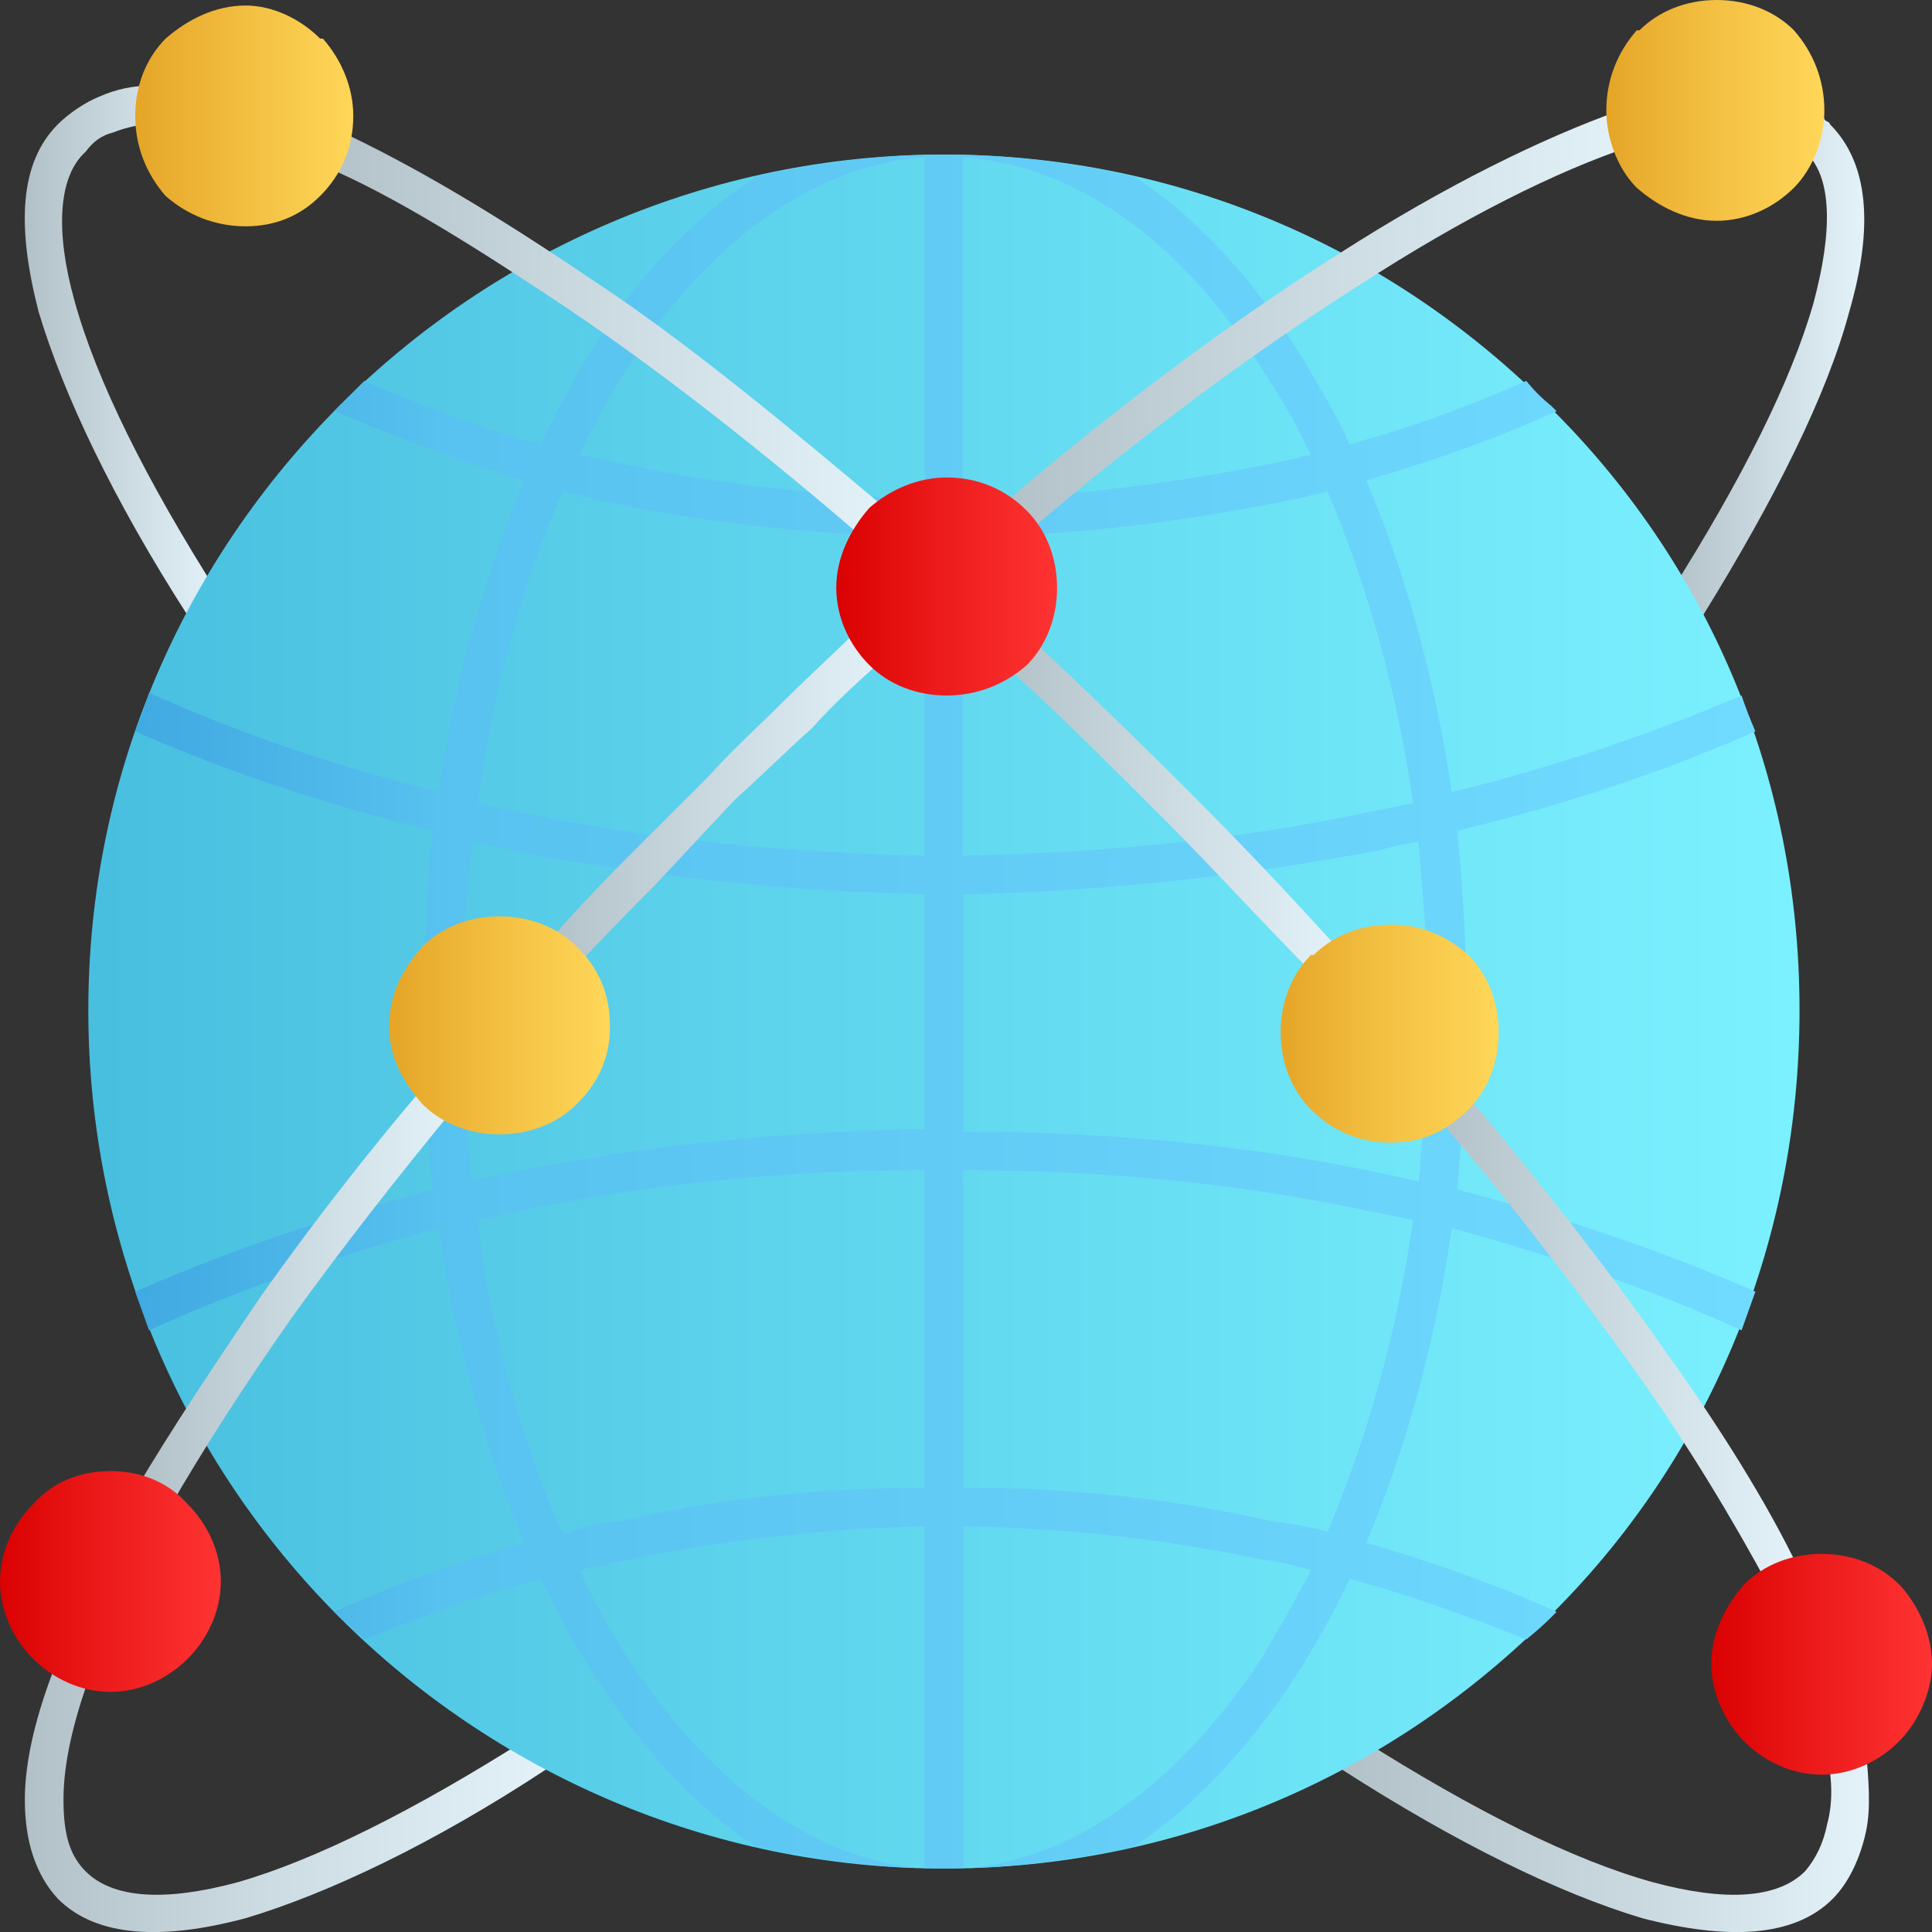 <svg version="1.2" xmlns="http://www.w3.org/2000/svg" viewBox="0 0 70 70" width="70" height="70"><rect x="0" y="0" width="70" height="70" fill="#333333" stroke="none"/><defs><linearGradient id="P" gradientUnits="userSpaceOnUse"/><linearGradient id="g1" x2="1" href="#P" gradientTransform="matrix(7.106,0,0,18.702,60.441,13.241)"><stop stop-color="#b2c1c7"/><stop offset="1" stop-color="#e4f3f9"/></linearGradient><linearGradient id="g2" x2="1" href="#P" gradientTransform="matrix(7.106,0,0,19.49,.896,12.83)"><stop stop-color="#b2c1c7"/><stop offset="1" stop-color="#e4f3f9"/></linearGradient><linearGradient id="g3" x2="1" href="#P" gradientTransform="matrix(19.27,0,0,10.343,.89,64.823)"><stop stop-color="#b2c1c7"/><stop offset=".42" stop-color="#cbdae0"/><stop offset="1" stop-color="#e4f3f9"/></linearGradient><linearGradient id="g4" x2="1" href="#P" gradientTransform="matrix(19.436,0,0,7.234,48.284,66.378)"><stop stop-color="#b2c1c7"/><stop offset=".59" stop-color="#cbdae0"/><stop offset="1" stop-color="#e4f3f9"/></linearGradient><linearGradient id="g5" x2="1" href="#P" gradientTransform="matrix(62.029,0,0,62.102,3.207,36.637)"><stop stop-color="#49bfe0"/><stop offset=".49" stop-color="#62d8ef"/><stop offset="1" stop-color="#7bf1ff"/></linearGradient><linearGradient id="g6" x2="1" href="#P" gradientTransform="matrix(58.648,0,0,62.124,4.915,36.645)"><stop stop-color="#3fa9e1"/><stop offset=".2" stop-color="#58c2f0"/><stop offset="1" stop-color="#71dbff"/></linearGradient><linearGradient id="g7" x2="1" href="#P" gradientTransform="matrix(23.687,0,0,15.588,35.936,11.789)"><stop stop-color="#b2c1c7"/><stop offset=".48" stop-color="#cbdae0"/><stop offset="1" stop-color="#e4f3f9"/></linearGradient><linearGradient id="g8" x2="1" href="#P" gradientTransform="matrix(12.735,0,0,12.809,19.614,28.972)"><stop stop-color="#b2c1c7"/><stop offset="1" stop-color="#e4f3f9"/></linearGradient><linearGradient id="g9" x2="1" href="#P" gradientTransform="matrix(11.799,0,0,16.042,4.848,47.026)"><stop stop-color="#b2c1c7"/><stop offset="1" stop-color="#e4f3f9"/></linearGradient><linearGradient id="g10" x2="1" href="#P" gradientTransform="matrix(13.503,0,0,18.674,51.83,48.58)"><stop stop-color="#b2c1c7"/><stop offset=".48" stop-color="#cbdae0"/><stop offset="1" stop-color="#e4f3f9"/></linearGradient><linearGradient id="g11" x2="1" href="#P" gradientTransform="matrix(12.74,0,0,12.831,36.083,29.24)"><stop stop-color="#b2c1c7"/><stop offset=".47" stop-color="#cbdae0"/><stop offset="1" stop-color="#e4f3f9"/></linearGradient><linearGradient id="g12" x2="1" href="#P" gradientTransform="matrix(21.259,0,0,15.116,11.268,12.231)"><stop stop-color="#b2c1c7"/><stop offset=".48" stop-color="#cbdae0"/><stop offset="1" stop-color="#e4f3f9"/></linearGradient><linearGradient id="g13" x2="1" href="#P" gradientTransform="matrix(7.969,0,0,8.019,.003,57.294)"><stop stop-color="#da0101"/><stop offset=".46" stop-color="#ec1a1a"/><stop offset="1" stop-color="#f33"/></linearGradient><linearGradient id="g14" x2="1" href="#P" gradientTransform="matrix(7.969,0,0,7.937,14.118,37.161)"><stop stop-color="#e5a527"/><stop offset=".47" stop-color="#f2be40"/><stop offset="1" stop-color="#ffd759"/></linearGradient><linearGradient id="g15" x2="1" href="#P" gradientTransform="matrix(7.969,0,0,7.978,4.864,4.236)"><stop stop-color="#e5a527"/><stop offset=".49" stop-color="#f2be40"/><stop offset="1" stop-color="#ffd759"/></linearGradient><linearGradient id="g16" x2="1" href="#P" gradientTransform="matrix(7.969,0,0,7.978,58.184,3.971)"><stop stop-color="#e5a527"/><stop offset=".44" stop-color="#f2be40"/><stop offset="1" stop-color="#ffd759"/></linearGradient><linearGradient id="g17" x2="1" href="#P" gradientTransform="matrix(7.969,0,0,7.978,30.34,21.277)"><stop stop-color="#da0101"/><stop offset=".44" stop-color="#ec1a1a"/><stop offset="1" stop-color="#f33"/></linearGradient><linearGradient id="g18" x2="1" href="#P" gradientTransform="matrix(7.969,0,0,7.978,46.368,37.426)"><stop stop-color="#e5a527"/><stop offset=".42" stop-color="#f2be40"/><stop offset="1" stop-color="#ffd759"/></linearGradient><linearGradient id="g19" x2="1" href="#P" gradientTransform="matrix(7.963,0,0,7.931,62.02,60.257)"><stop stop-color="#da0101"/><stop offset=".46" stop-color="#ec1a1a"/><stop offset="1" stop-color="#f33"/></linearGradient></defs><style>.a{fill:url(#g1)}.b{fill:url(#g2)}.c{fill:url(#g3)}.d{fill:url(#g4)}.e{fill:url(#g5)}.f{fill:url(#g6)}.g{fill:url(#g7)}.h{fill:url(#g8)}.i{fill:url(#g9)}.j{fill:url(#g10)}.k{fill:url(#g11)}.l{fill:url(#g12)}.m{fill:url(#g13)}.n{fill:url(#g14)}.o{fill:url(#g15)}.p{fill:url(#g16)}.q{fill:url(#g17)}.r{fill:url(#g18)}.s{fill:url(#g19)}</style><path fill-rule="evenodd" class="a" d="m65 5.2c-0.3-0.2-0.4-0.6-0.2-1 0.2-0.3 0.7-0.4 1-0.2q0.2 0.1 0.3 0.3c0 0.1 0.2 0.1 0.2 0.2 1.4 1.4 1.6 3.7 0.7 6.8-0.8 3-2.7 6.8-5.3 11-0.2 0.3-0.6 0.4-0.9 0.2-0.4-0.2-0.4-0.7-0.3-1 2.6-4.1 4.4-7.7 5.2-10.5 0.7-2.6 0.7-4.6-0.3-5.5-0.1-0.1-0.2-0.1-0.2-0.2 0 0-0.1-0.1-0.2-0.1z"/><path fill-rule="evenodd" class="b" d="m7.9 21.5c0.2 0.3 0.1 0.8-0.2 1-0.3 0.2-0.8 0-0.9-0.2-2.7-4.2-4.5-8-5.4-11-0.8-3.1-0.7-5.4 0.7-6.8 0.4-0.4 1-0.8 1.5-1q0.9-0.4 1.9-0.4c0.4 0 0.7 0.3 0.8 0.7 0 0.3-0.3 0.6-0.7 0.7-0.5 0-1 0.1-1.5 0.3-0.4 0.1-0.7 0.3-1 0.7-1 0.9-1.1 2.9-0.4 5.4 0.8 2.9 2.6 6.5 5.2 10.6z"/><path fill-rule="evenodd" class="c" d="m19.1 63c0.3-0.2 0.7-0.1 1 0.2 0.2 0.3 0.1 0.7-0.3 0.9-4.1 2.7-7.9 4.5-10.9 5.4-3 0.8-5.4 0.7-6.8-0.7q-1.2-1.3-1.2-3.6c0-1.4 0.4-3.1 1.2-5.1 0.1-0.4 0.4-0.5 0.8-0.4 0.4 0.1 0.5 0.5 0.4 0.9q-1 2.7-1 4.6c0 1.2 0.2 2 0.8 2.6 1 1 2.9 1.1 5.5 0.4 2.8-0.8 6.4-2.6 10.5-5.2z"/><path fill-rule="evenodd" class="d" d="m66.2 63.6c-0.1-0.4 0.2-0.8 0.6-0.8 0.4-0.1 0.7 0.1 0.8 0.5 0.1 1.2 0.2 2.2 0 3.1-0.2 0.9-0.6 1.8-1.2 2.4-1.4 1.4-3.8 1.5-6.9 0.7-3-0.9-6.7-2.7-10.9-5.4-0.3-0.2-0.4-0.6-0.2-0.9 0.2-0.3 0.6-0.4 0.9-0.2 4.1 2.6 7.7 4.4 10.6 5.2 2.6 0.7 4.5 0.6 5.5-0.4q0.6-0.7 0.8-1.7 0.3-1.1 0-2.5z"/><path fill-rule="evenodd" class="e" d="m12.3 14.7c-5.6 5.6-9.1 13.3-9.1 21.9 0 8.6 3.5 16.4 9.1 22 5.6 5.6 13.4 9.1 21.9 9.1 8.6 0 16.3-3.5 21.9-9.1 5.7-5.6 9.1-13.4 9.1-22 0-8.6-3.4-16.3-9.1-21.9-5.6-5.6-13.3-9.1-21.9-9.1-8.5 0-16.3 3.5-21.9 9.1z"/><path fill-rule="evenodd" class="f" d="m13.2 13.8c2 0.9 4.2 1.7 6.4 2.3q0.8-1.7 1.7-3.2c1.7-2.8 3.8-5 6.1-6.5 2.2-0.5 4.5-0.8 6.8-0.8 2.4 0 4.7 0.3 6.9 0.8 2.3 1.5 4.4 3.8 6.1 6.6 0.6 1 1.2 2 1.7 3.1 2.2-0.6 4.4-1.4 6.4-2.3q0.4 0.5 0.9 0.9c0.1 0.1 0.1 0.1 0.2 0.2-2.2 1-4.5 1.8-6.9 2.5 1.4 3.3 2.5 7.2 3.1 11.3 3.7-0.9 7.2-2.1 10.5-3.5q0.2 0.6 0.5 1.3-5 2.2-10.8 3.6 0.2 2.1 0.3 4.3c0 0.3-0.3 0.7-0.7 0.7-0.4 0-0.7-0.3-0.7-0.7-0.1-1.4-0.2-2.6-0.3-3.9q-0.7 0.1-1.4 0.3c-4.7 0.9-9.8 1.5-15.1 1.6v8.6c5.3 0 10.4 0.5 15.1 1.5 0.5 0.1 0.9 0.2 1.4 0.3 0.1-0.7 0.1-1.5 0.2-2.2 0-0.4 0.4-0.7 0.8-0.7 0.3 0 0.6 0.4 0.6 0.7q-0.1 1.3-0.2 2.5c3.8 1 7.4 2.2 10.8 3.7l-0.5 1.4c-3.3-1.5-6.8-2.7-10.5-3.7-0.6 4.2-1.7 8.1-3.1 11.4 2.4 0.7 4.7 1.5 6.9 2.5-0.1 0.1-0.1 0.1-0.2 0.2q-0.4 0.4-0.9 0.8c-2-0.8-4.2-1.6-6.4-2.2-0.6 1.3-1.3 2.5-2 3.6-1.7 2.6-3.7 4.7-5.8 6.1-2.2 0.5-4.5 0.8-6.9 0.8-2.3 0-4.6-0.3-6.8-0.8-2.2-1.4-4.1-3.5-5.8-6.1q-1.1-1.7-2-3.6c-2.3 0.6-4.4 1.4-6.4 2.2l-1.1-1c2.2-1 4.5-1.8 6.9-2.5-1.4-3.3-2.5-7.2-3.1-11.4-3.7 1-7.2 2.2-10.5 3.7l-0.5-1.4q5-2.2 10.8-3.7c-0.1-0.9-0.2-1.8-0.2-2.7-0.1-0.5 0.2-0.8 0.6-0.8 0.4 0 0.8 0.3 0.8 0.7 0 0.8 0.1 1.7 0.2 2.5q0.7-0.2 1.4-0.3c4.7-1 9.8-1.5 15-1.6v-8.5c-5.2-0.1-10.3-0.7-15-1.6q-0.7-0.2-1.4-0.3-0.2 1.8-0.3 3.6c0 0.4-0.4 0.7-0.7 0.7-0.4 0-0.7-0.4-0.7-0.7 0.1-1.4 0.1-2.7 0.3-4q-5.8-1.4-10.8-3.6 0.3-0.7 0.5-1.4 4.9 2.2 10.5 3.6c0.6-4.1 1.7-8 3.1-11.3-2.4-0.7-4.7-1.6-6.9-2.5q0.1-0.1 0.2-0.2 0.4-0.4 0.9-0.9zm21.7 40.1q5.8 0 11.1 1.2c0.7 0.1 1.4 0.2 2.1 0.4 1.4-3.3 2.5-7.1 3.1-11.3-0.5-0.1-1-0.2-1.5-0.3-4.6-1-9.6-1.5-14.8-1.5zm-14.5 1.7q1-0.4 2.1-0.5 5.3-1.2 11-1.2v-11.5c-5.2 0-10.1 0.5-14.8 1.5-0.5 0.1-0.9 0.2-1.4 0.3 0.5 4.2 1.6 8 3.1 11.4zm14.5 12.1c4.1-0.3 7.9-3.2 10.8-7.6q0.9-1.5 1.8-3.2-0.9-0.3-1.8-0.4-5.2-1.1-10.8-1.2zm-12.2-7.7c2.9 4.5 6.7 7.4 10.8 7.7v-12.4c-3.7 0.1-7.3 0.5-10.7 1.2q-0.9 0.2-1.8 0.4 0.8 1.7 1.7 3.1zm25.4-42.2c-0.3 0.1-0.5 0.1-0.8 0.2-3.3 0.7-6.7 1.2-10.3 1.4-0.3 0-0.7-0.3-0.7-0.7 0-0.4 0.3-0.7 0.7-0.7 3.4-0.2 6.8-0.7 10-1.4q0.2-0.1 0.5-0.1-0.7-1.5-1.5-2.7c-2.9-4.8-6.8-7.8-11.1-8.1v11.7c0 0.4-0.3 0.7-0.7 0.7-0.4 0-0.7-0.3-0.7-0.7v-11.7c-4.2 0.3-8.1 3.3-11 8q-0.8 1.3-1.5 2.8 0.3 0 0.6 0.1 4.8 1.1 10.1 1.4c0.4 0 0.7 0.3 0.7 0.7 0 0.4-0.4 0.7-0.8 0.7-3.6-0.2-7-0.6-10.4-1.4-0.2-0.1-0.5-0.1-0.8-0.2-1.5 3.3-2.5 7.1-3.1 11.3q0.7 0.2 1.4 0.3c4.7 1 9.7 1.5 14.8 1.6v-6.8c0-0.4 0.3-0.7 0.7-0.7 0.4 0 0.7 0.3 0.7 0.7v6.8c5.2-0.1 10.2-0.6 14.8-1.6 0.5-0.1 1-0.2 1.5-0.3-0.6-4.2-1.7-8-3.1-11.3z"/><path fill-rule="evenodd" class="g" d="m37.1 19.4c-0.3 0.3-0.8 0.2-1-0.1-0.3-0.3-0.2-0.7 0.1-0.9 4.3-3.7 8.5-6.8 12.3-9.2 3.9-2.5 7.4-4.2 10.2-5.2 0.4-0.1 0.8 0.1 0.9 0.5 0.1 0.3-0.1 0.7-0.5 0.8-2.7 0.9-6.1 2.6-9.8 5-3.8 2.4-8 5.5-12.2 9.1z"/><path fill-rule="evenodd" class="h" d="m20.8 35.1c-0.3 0.3-0.7 0.4-1 0.1-0.2-0.3-0.3-0.7 0-1q1.4-1.6 2.9-3.1c1-1 2-2 3-3 0.8-0.9 1.8-1.8 2.7-2.7 0.9-0.9 1.9-1.8 2.8-2.7 0.3-0.2 0.7-0.2 1 0.1 0.2 0.3 0.2 0.7-0.1 1-0.9 0.8-1.8 1.6-2.7 2.6-0.9 0.8-1.8 1.7-2.8 2.6q-1.5 1.6-2.9 3.1-1.6 1.6-2.9 3z"/><path fill-rule="evenodd" class="i" d="m6.1 54.7c-0.2 0.3-0.6 0.4-0.9 0.3-0.3-0.2-0.4-0.6-0.3-1 1.3-2.2 2.9-4.6 4.6-7.1 1.7-2.4 3.7-5 6-7.7 0.2-0.2 0.6-0.3 0.9 0 0.3 0.2 0.3 0.6 0.1 0.9q-3.3 4-5.9 7.6-2.6 3.7-4.5 7z"/><path fill-rule="evenodd" class="j" d="m52 40.4c-0.2-0.3-0.2-0.7 0.1-1 0.3-0.2 0.7-0.2 0.9 0.1 2.7 3.2 5.2 6.4 7.3 9.4 2 2.8 3.7 5.5 4.9 8 0.2 0.4 0.1 0.8-0.2 0.9-0.4 0.2-0.8 0.1-0.9-0.3-1.3-2.4-2.9-5.1-4.9-7.9-2.1-2.9-4.5-6.1-7.2-9.2z"/><path fill-rule="evenodd" class="k" d="m36.3 24c-0.3-0.2-0.3-0.7 0-1 0.2-0.2 0.6-0.3 0.9 0q3 2.8 5.9 5.7c1.8 1.8 3.7 3.8 5.5 5.8 0.3 0.3 0.3 0.7 0 1-0.3 0.2-0.7 0.2-0.9-0.1-1.9-1.9-3.7-3.9-5.6-5.8-1.9-1.9-3.8-3.8-5.8-5.6z"/><path fill-rule="evenodd" class="l" d="m11.7 6c-0.4-0.2-0.5-0.6-0.4-0.9 0.2-0.3 0.6-0.5 0.9-0.4 2.8 1.3 5.8 3.1 9.2 5.4 3.5 2.3 7.1 5.3 10.9 8.5 0.3 0.2 0.3 0.7 0.1 0.9-0.3 0.3-0.7 0.4-1 0.1-3.7-3.2-7.4-6.1-10.8-8.4-3.3-2.2-6.3-4.1-8.9-5.2z"/><path fill-rule="evenodd" class="m" d="m4 53.3c1.1 0 2.1 0.4 2.8 1.2 0.7 0.7 1.2 1.7 1.2 2.8 0 1.1-0.5 2.1-1.2 2.8-0.7 0.7-1.7 1.2-2.8 1.2-1.1 0-2.1-0.5-2.8-1.2-0.7-0.7-1.2-1.7-1.2-2.8 0-1.1 0.5-2.1 1.2-2.8 0.7-0.8 1.7-1.2 2.8-1.2z"/><path fill-rule="evenodd" class="n" d="m18.1 33.2c1.1 0 2.1 0.4 2.8 1.1 0.8 0.8 1.2 1.7 1.2 2.9 0 1.1-0.4 2-1.2 2.8-0.7 0.7-1.7 1.1-2.8 1.1-1.1 0-2.1-0.4-2.8-1.1-0.7-0.8-1.2-1.7-1.2-2.8 0-1.2 0.5-2.1 1.2-2.9q0 0 0 0c0.7-0.7 1.7-1.1 2.8-1.1z"/><path fill-rule="evenodd" class="o" d="m8.9 0.2c1 0 2 0.5 2.7 1.2q0.1 0 0.1 0c0.7 0.8 1.1 1.8 1.1 2.8 0 1.1-0.4 2.1-1.2 2.9-0.7 0.7-1.6 1.1-2.7 1.1-1.1 0-2.1-0.4-2.9-1.1-0.7-0.8-1.1-1.8-1.1-2.9 0-1.1 0.4-2.1 1.1-2.8 0.8-0.7 1.8-1.2 2.9-1.2z"/><path fill-rule="evenodd" class="p" d="m62.2 0c1.1 0 2.1 0.4 2.8 1.1 0.7 0.8 1.1 1.8 1.1 2.9 0 1-0.4 2.1-1.1 2.8-0.7 0.7-1.7 1.2-2.8 1.2-1.1 0-2.1-0.5-2.9-1.2-0.7-0.7-1.1-1.8-1.1-2.8 0-1.1 0.4-2.1 1.1-2.9 0.1 0 0.1 0 0.1 0 0.7-0.7 1.7-1.1 2.8-1.1z"/><path fill-rule="evenodd" class="q" d="m34.3 17.3c1.1 0 2.1 0.4 2.9 1.2 0.7 0.7 1.1 1.7 1.1 2.8 0 1.1-0.4 2.1-1.1 2.8-0.8 0.7-1.8 1.1-2.9 1.1-1.1 0-2.1-0.4-2.8-1.1-0.7-0.7-1.2-1.7-1.2-2.8 0-1.1 0.5-2.1 1.2-2.9q0 0 0 0c0.8-0.7 1.8-1.1 2.8-1.1z"/><path fill-rule="evenodd" class="r" d="m50.4 33.5c1.1 0 2 0.4 2.8 1.1 0.7 0.7 1.1 1.7 1.1 2.8 0 1.1-0.4 2.1-1.1 2.8-0.8 0.8-1.7 1.2-2.8 1.2-1.1 0-2.1-0.4-2.9-1.2-0.7-0.7-1.1-1.7-1.1-2.8 0-1.1 0.4-2.1 1.1-2.8h0.1c0.7-0.7 1.7-1.1 2.8-1.1z"/><path fill-rule="evenodd" class="s" d="m66 56.3c1.1 0 2.1 0.4 2.8 1.1l0.1 0.1c0.6 0.7 1.1 1.7 1.1 2.8 0 1-0.5 2.1-1.2 2.8-0.7 0.7-1.7 1.2-2.8 1.2-1.1 0-2.1-0.5-2.8-1.2-0.7-0.7-1.2-1.8-1.2-2.8 0-1.1 0.5-2.1 1.2-2.9 0.7-0.7 1.7-1.1 2.8-1.1z"/></svg>